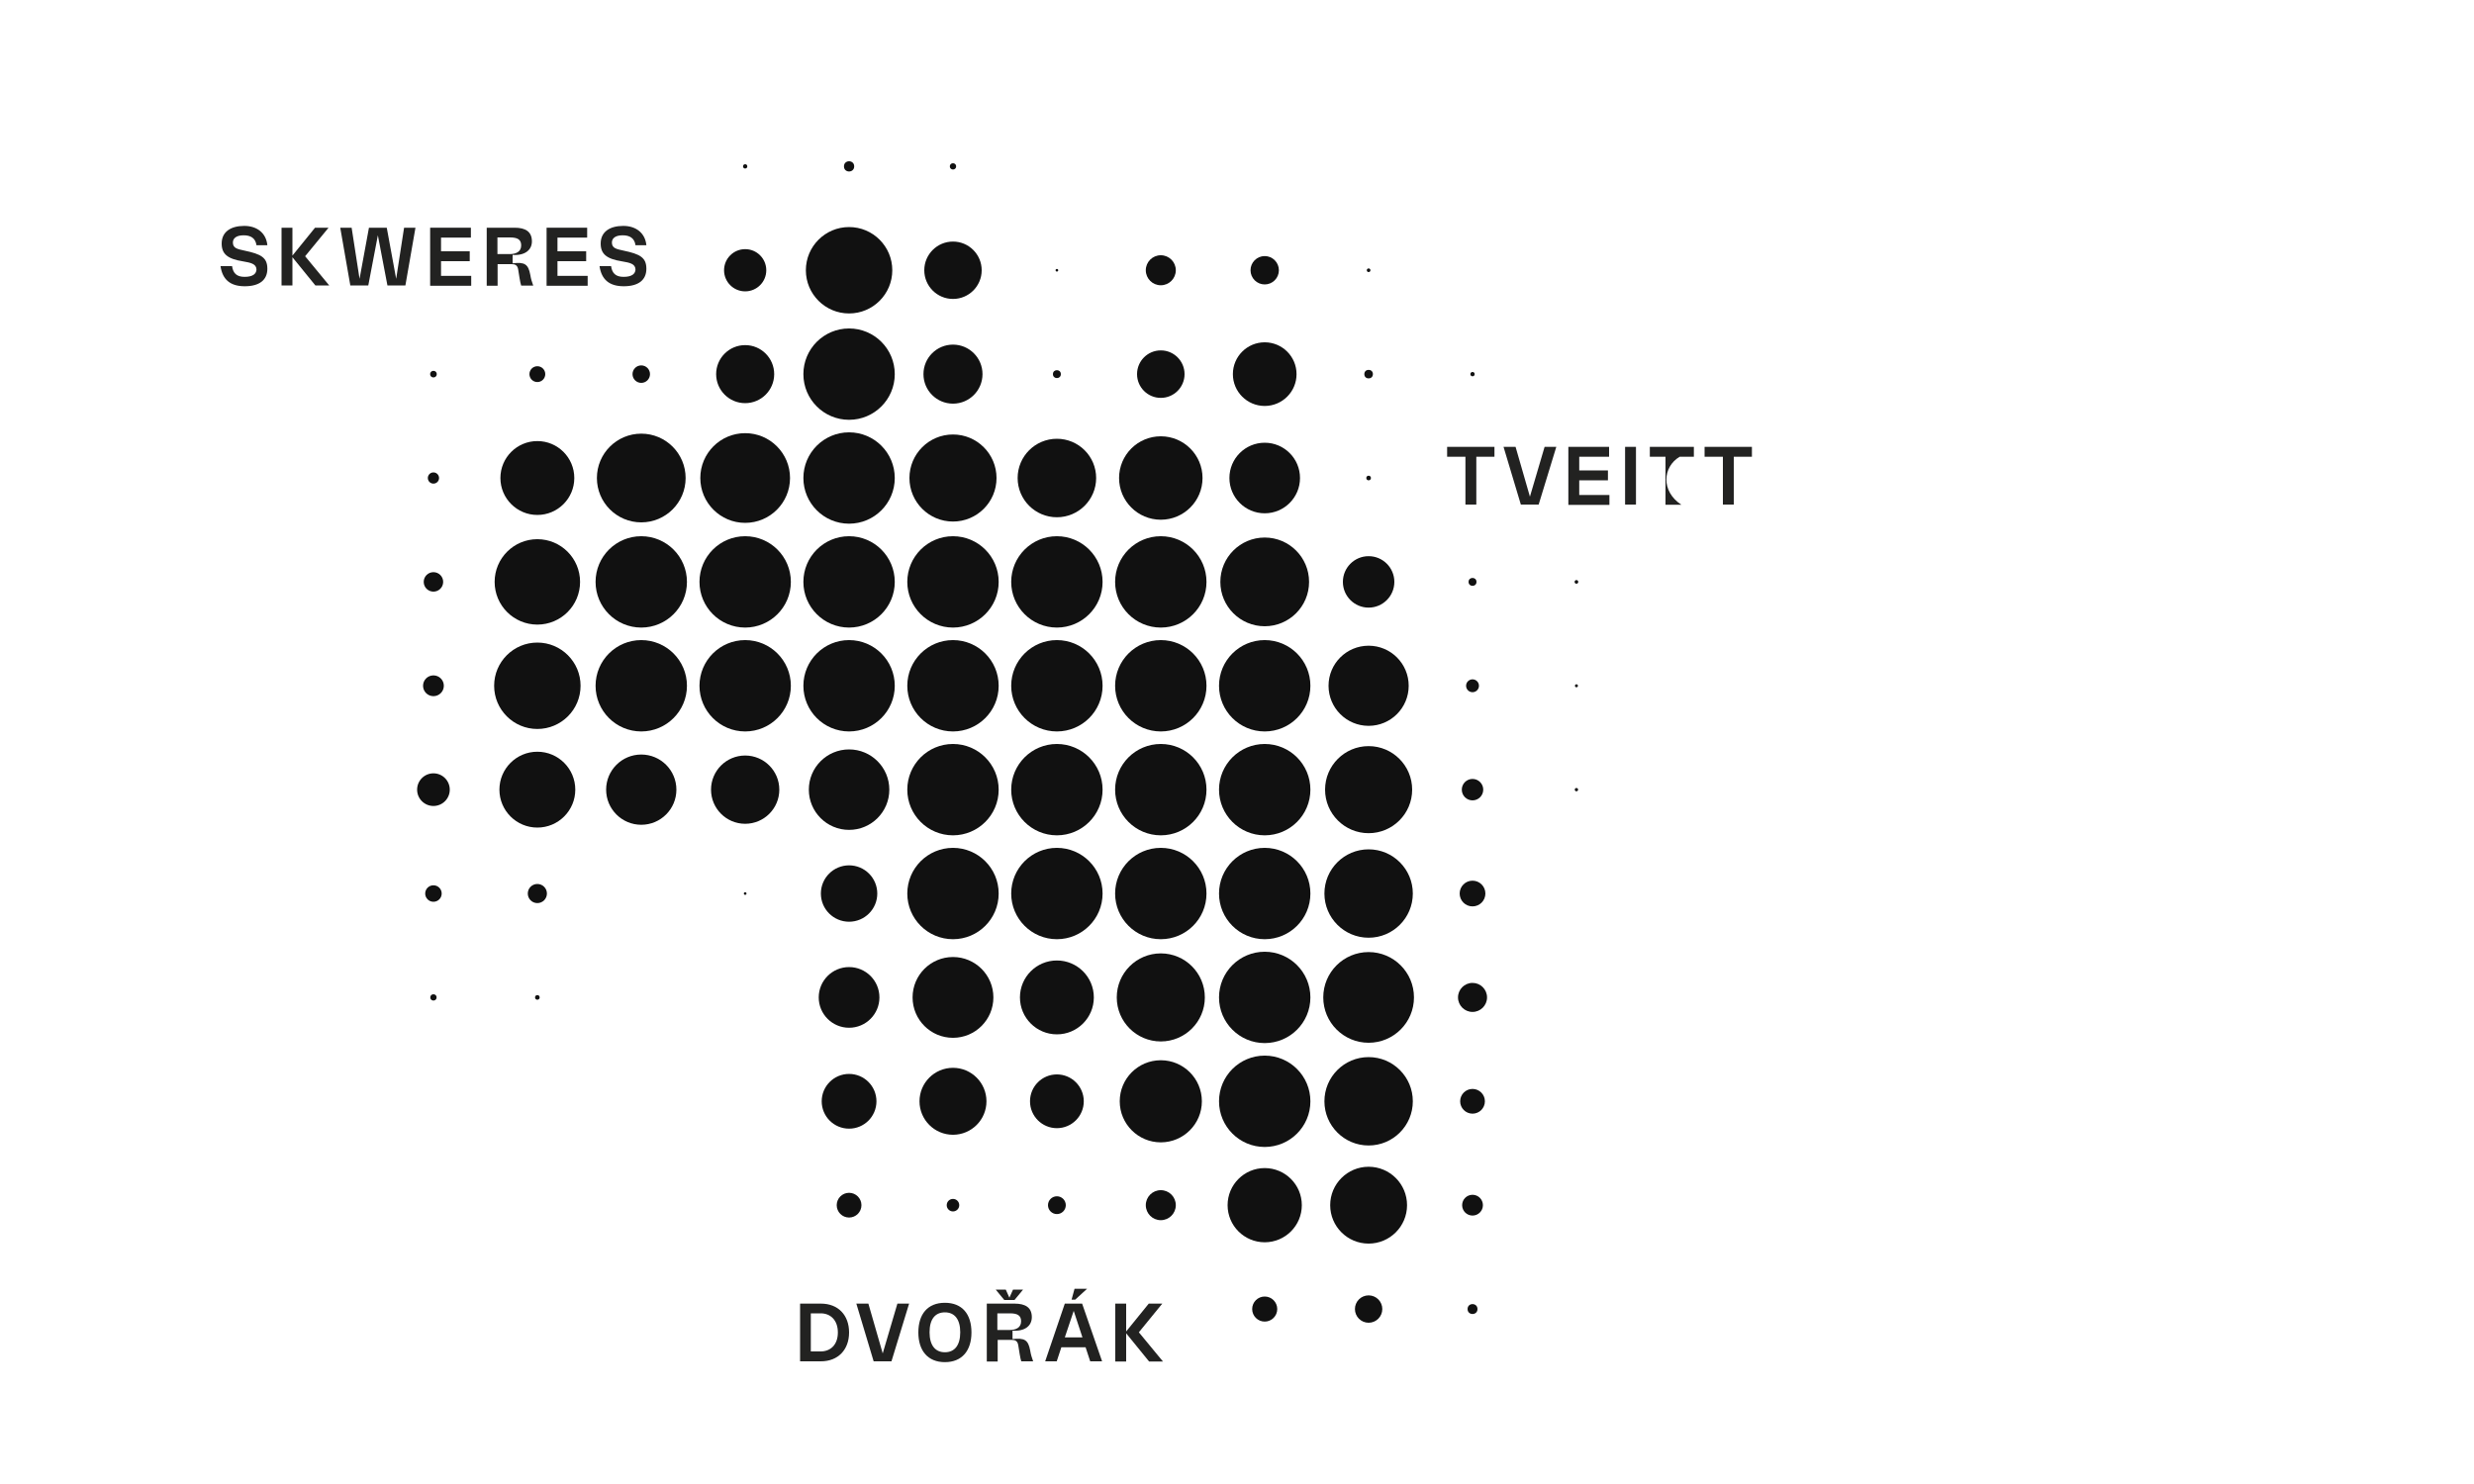 <?xml version="1.0" encoding="utf-8"?>
<!-- Generator: Adobe Illustrator 27.5.0, SVG Export Plug-In . SVG Version: 6.00 Build 0)  -->
<svg version="1.1" id="Ebene_1" xmlns="http://www.w3.org/2000/svg" xmlns:xlink="http://www.w3.org/1999/xlink" x="0px" y="0px"
	 viewBox="0 0 1500 900" style="enable-background:new 0 0 1500 900;" xml:space="preserve">
<style type="text/css">
	.st0{fill:#111111;}
	.st1{fill:#222221;}
</style>
<g>
	<g transform="translate(567,126)">
		<circle class="st0" cx="-115.2" cy="-25.1" r="1.3"/>
	</g>
	<g transform="translate(630,126)">
		<circle class="st0" cx="-115.2" cy="-25.1" r="3.1"/>
	</g>
	<g transform="translate(693,126)">
		<circle class="st0" cx="-115.2" cy="-25.1" r="1.9"/>
	</g>
	<g transform="translate(504,189)">
		<circle class="st0" cx="-115.2" cy="-25.1" r="0.1"/>
	</g>
	<g transform="translate(567,189)">
		<circle class="st0" cx="-115.2" cy="-25.1" r="12.8"/>
	</g>
	<g transform="translate(630,189)">
		<circle class="st0" cx="-115.2" cy="-25.1" r="26.2"/>
	</g>
	<g transform="translate(693,189)">
		<circle class="st0" cx="-115.2" cy="-25.1" r="17.4"/>
	</g>
	<g transform="translate(756,189)">
		<circle class="st0" cx="-115.2" cy="-25.1" r="0.8"/>
	</g>
	<g transform="translate(819,189)">
		<circle class="st0" cx="-115.2" cy="-25.1" r="9.1"/>
	</g>
	<g transform="translate(882,189)">
		<circle class="st0" cx="-115.2" cy="-25.1" r="8.6"/>
	</g>
	<g transform="translate(945,189)">
		<circle class="st0" cx="-115.2" cy="-25.1" r="1.1"/>
	</g>
	<g transform="translate(378,252)">
		<circle class="st0" cx="-115.2" cy="-25.1" r="2"/>
	</g>
	<g transform="translate(441,252)">
		<circle class="st0" cx="-115.2" cy="-25.1" r="4.8"/>
	</g>
	<g transform="translate(504,252)">
		<circle class="st0" cx="-115.2" cy="-25.1" r="5.3"/>
	</g>
	<g transform="translate(567,252)">
		<circle class="st0" cx="-115.2" cy="-25.1" r="17.6"/>
	</g>
	<g transform="translate(630,252)">
		<circle class="st0" cx="-115.2" cy="-25.1" r="27.7"/>
	</g>
	<g transform="translate(693,252)">
		<circle class="st0" cx="-115.2" cy="-25.1" r="17.9"/>
	</g>
	<g transform="translate(756,252)">
		<circle class="st0" cx="-115.2" cy="-25.1" r="2.4"/>
	</g>
	<g transform="translate(819,252)">
		<circle class="st0" cx="-115.2" cy="-25.1" r="14.4"/>
	</g>
	<g transform="translate(882,252)">
		<circle class="st0" cx="-115.2" cy="-25.1" r="19.3"/>
	</g>
	<g transform="translate(945,252)">
		<circle class="st0" cx="-115.2" cy="-25.1" r="2.6"/>
	</g>
	<g transform="translate(1008,252)">
		<circle class="st0" cx="-115.2" cy="-25.1" r="1.3"/>
	</g>
	<g transform="translate(378,315)">
		<circle class="st0" cx="-115.2" cy="-25.1" r="3.4"/>
	</g>
	<g transform="translate(441,315)">
		<circle class="st0" cx="-115.2" cy="-25.1" r="22.4"/>
	</g>
	<g transform="translate(504,315)">
		<circle class="st0" cx="-115.2" cy="-25.1" r="26.9"/>
	</g>
	<g transform="translate(567,315)">
		<circle class="st0" cx="-115.2" cy="-25.1" r="27.2"/>
	</g>
	<g transform="translate(630,315)">
		<circle class="st0" cx="-115.2" cy="-25.1" r="27.7"/>
	</g>
	<g transform="translate(693,315)">
		<circle class="st0" cx="-115.2" cy="-25.1" r="26.4"/>
	</g>
	<g transform="translate(756,315)">
		<circle class="st0" cx="-115.2" cy="-25.1" r="23.8"/>
	</g>
	<g transform="translate(819,315)">
		<circle class="st0" cx="-115.2" cy="-25.1" r="25.3"/>
	</g>
	<g transform="translate(882,315)">
		<circle class="st0" cx="-115.2" cy="-25.1" r="21.4"/>
	</g>
	<g transform="translate(945,315)">
		<circle class="st0" cx="-115.2" cy="-25.1" r="1.4"/>
	</g>
	<g transform="translate(378,378)">
		<circle class="st0" cx="-115.2" cy="-25.1" r="5.9"/>
	</g>
	<g transform="translate(441,378)">
		<circle class="st0" cx="-115.2" cy="-25.1" r="25.9"/>
	</g>
	<g transform="translate(504,378)">
		<circle class="st0" cx="-115.2" cy="-25.1" r="27.7"/>
	</g>
	<g transform="translate(567,378)">
		<circle class="st0" cx="-115.2" cy="-25.1" r="27.7"/>
	</g>
	<g transform="translate(630,378)">
		<circle class="st0" cx="-115.2" cy="-25.1" r="27.7"/>
	</g>
	<g transform="translate(693,378)">
		<circle class="st0" cx="-115.2" cy="-25.1" r="27.7"/>
	</g>
	<g transform="translate(756,378)">
		<circle class="st0" cx="-115.2" cy="-25.1" r="27.7"/>
	</g>
	<g transform="translate(819,378)">
		<circle class="st0" cx="-115.2" cy="-25.1" r="27.7"/>
	</g>
	<g transform="translate(882,378)">
		<circle class="st0" cx="-115.2" cy="-25.1" r="26.9"/>
	</g>
	<g transform="translate(945,378)">
		<circle class="st0" cx="-115.2" cy="-25.1" r="15.6"/>
	</g>
	<g transform="translate(1008,378)">
		<circle class="st0" cx="-115.2" cy="-25.1" r="2.4"/>
	</g>
	<g transform="translate(1071,378)">
		<circle class="st0" cx="-115.2" cy="-25.1" r="1.1"/>
	</g>
	<g transform="translate(378,441)">
		<circle class="st0" cx="-115.2" cy="-25.1" r="6.3"/>
	</g>
	<g transform="translate(441,441)">
		<circle class="st0" cx="-115.2" cy="-25.1" r="26.2"/>
	</g>
	<g transform="translate(504,441)">
		<circle class="st0" cx="-115.2" cy="-25.1" r="27.7"/>
	</g>
	<g transform="translate(567,441)">
		<circle class="st0" cx="-115.2" cy="-25.1" r="27.7"/>
	</g>
	<g transform="translate(630,441)">
		<circle class="st0" cx="-115.2" cy="-25.1" r="27.7"/>
	</g>
	<g transform="translate(693,441)">
		<circle class="st0" cx="-115.2" cy="-25.1" r="27.7"/>
	</g>
	<g transform="translate(756,441)">
		<circle class="st0" cx="-115.2" cy="-25.1" r="27.7"/>
	</g>
	<g transform="translate(819,441)">
		<circle class="st0" cx="-115.2" cy="-25.1" r="27.7"/>
	</g>
	<g transform="translate(882,441)">
		<circle class="st0" cx="-115.2" cy="-25.1" r="27.7"/>
	</g>
	<g transform="translate(945,441)">
		<circle class="st0" cx="-115.2" cy="-25.1" r="24.3"/>
	</g>
	<g transform="translate(1008,441)">
		<circle class="st0" cx="-115.2" cy="-25.1" r="3.9"/>
	</g>
	<g transform="translate(1071,441)">
		<circle class="st0" cx="-115.2" cy="-25.1" r="0.9"/>
	</g>
	<g transform="translate(378,504)">
		<circle class="st0" cx="-115.2" cy="-25.1" r="9.9"/>
	</g>
	<g transform="translate(441,504)">
		<circle class="st0" cx="-115.2" cy="-25.1" r="23"/>
	</g>
	<g transform="translate(504,504)">
		<circle class="st0" cx="-115.2" cy="-25.1" r="21.3"/>
	</g>
	<g transform="translate(567,504)">
		<circle class="st0" cx="-115.2" cy="-25.1" r="20.7"/>
	</g>
	<g transform="translate(630,504)">
		<circle class="st0" cx="-115.2" cy="-25.1" r="24.4"/>
	</g>
	<g transform="translate(693,504)">
		<circle class="st0" cx="-115.2" cy="-25.1" r="27.7"/>
	</g>
	<g transform="translate(756,504)">
		<circle class="st0" cx="-115.2" cy="-25.1" r="27.7"/>
	</g>
	<g transform="translate(819,504)">
		<circle class="st0" cx="-115.2" cy="-25.1" r="27.7"/>
	</g>
	<g transform="translate(882,504)">
		<circle class="st0" cx="-115.2" cy="-25.1" r="27.7"/>
	</g>
	<g transform="translate(945,504)">
		<circle class="st0" cx="-115.2" cy="-25.1" r="26.4"/>
	</g>
	<g transform="translate(1008,504)">
		<circle class="st0" cx="-115.2" cy="-25.1" r="6.5"/>
	</g>
	<g transform="translate(1071,504)">
		<circle class="st0" cx="-115.2" cy="-25.1" r="1"/>
	</g>
	<g transform="translate(378,567)">
		<circle class="st0" cx="-115.2" cy="-25.1" r="5"/>
	</g>
	<g transform="translate(441,567)">
		<circle class="st0" cx="-115.2" cy="-25.1" r="5.8"/>
	</g>
	<g transform="translate(567,567)">
		<circle class="st0" cx="-115.2" cy="-25.1" r="0.8"/>
	</g>
	<g transform="translate(630,567)">
		<circle class="st0" cx="-115.2" cy="-25.1" r="17.1"/>
	</g>
	<g transform="translate(693,567)">
		<circle class="st0" cx="-115.2" cy="-25.1" r="27.7"/>
	</g>
	<g transform="translate(756,567)">
		<circle class="st0" cx="-115.2" cy="-25.1" r="27.7"/>
	</g>
	<g transform="translate(819,567)">
		<circle class="st0" cx="-115.2" cy="-25.1" r="27.7"/>
	</g>
	<g transform="translate(882,567)">
		<circle class="st0" cx="-115.2" cy="-25.1" r="27.7"/>
	</g>
	<g transform="translate(945,567)">
		<circle class="st0" cx="-115.2" cy="-25.1" r="26.8"/>
	</g>
	<g transform="translate(1008,567)">
		<circle class="st0" cx="-115.2" cy="-25.1" r="7.8"/>
	</g>
	<g transform="translate(378,630)">
		<circle class="st0" cx="-115.2" cy="-25.1" r="1.9"/>
	</g>
	<g transform="translate(441,630)">
		<circle class="st0" cx="-115.2" cy="-25.1" r="1.4"/>
	</g>
	<g transform="translate(630,630)">
		<circle class="st0" cx="-115.2" cy="-25.1" r="18.4"/>
	</g>
	<g transform="translate(693,630)">
		<circle class="st0" cx="-115.2" cy="-25.1" r="24.5"/>
	</g>
	<g transform="translate(756,630)">
		<circle class="st0" cx="-115.2" cy="-25.1" r="22.4"/>
	</g>
	<g transform="translate(819,630)">
		<circle class="st0" cx="-115.2" cy="-25.1" r="26.7"/>
	</g>
	<g transform="translate(882,630)">
		<circle class="st0" cx="-115.2" cy="-25.1" r="27.7"/>
	</g>
	<g transform="translate(945,630)">
		<circle class="st0" cx="-115.2" cy="-25.1" r="27.5"/>
	</g>
	<g transform="translate(1008,630)">
		<circle class="st0" cx="-115.2" cy="-25.1" r="8.8"/>
	</g>
	<g transform="translate(630,693)">
		<circle class="st0" cx="-115.2" cy="-25.1" r="16.6"/>
	</g>
	<g transform="translate(693,693)">
		<circle class="st0" cx="-115.2" cy="-25.1" r="20.3"/>
	</g>
	<g transform="translate(756,693)">
		<circle class="st0" cx="-115.2" cy="-25.1" r="16.3"/>
	</g>
	<g transform="translate(819,693)">
		<circle class="st0" cx="-115.2" cy="-25.1" r="24.9"/>
	</g>
	<g transform="translate(882,693)">
		<circle class="st0" cx="-115.2" cy="-25.1" r="27.7"/>
	</g>
	<g transform="translate(945,693)">
		<circle class="st0" cx="-115.2" cy="-25.1" r="26.8"/>
	</g>
	<g transform="translate(1008,693)">
		<circle class="st0" cx="-115.2" cy="-25.1" r="7.5"/>
	</g>
	<g transform="translate(630,756)">
		<circle class="st0" cx="-115.2" cy="-25.1" r="7.5"/>
	</g>
	<g transform="translate(693,756)">
		<circle class="st0" cx="-115.2" cy="-25.1" r="3.8"/>
	</g>
	<g transform="translate(756,756)">
		<circle class="st0" cx="-115.2" cy="-25.1" r="5.4"/>
	</g>
	<g transform="translate(819,756)">
		<circle class="st0" cx="-115.2" cy="-25.1" r="9.1"/>
	</g>
	<g transform="translate(882,756)">
		<circle class="st0" cx="-115.2" cy="-25.1" r="22.5"/>
	</g>
	<g transform="translate(945,756)">
		<circle class="st0" cx="-115.2" cy="-25.1" r="23.3"/>
	</g>
	<g transform="translate(1008,756)">
		<circle class="st0" cx="-115.2" cy="-25.1" r="6.3"/>
	</g>
	<g transform="translate(882,819)">
		<circle class="st0" cx="-115.2" cy="-25.1" r="7.6"/>
	</g>
	<g transform="translate(945,819)">
		<circle class="st0" cx="-115.2" cy="-25.1" r="8.3"/>
	</g>
	<g transform="translate(1008,819)">
		<circle class="st0" cx="-115.2" cy="-25.1" r="3"/>
	</g>
</g>
<g>
	<path class="st1" d="M147.3,158.5c-9.4-1.5-12.9-4.5-12.9-10.8c0-7.1,5.5-10.7,13.7-10.7c7.8,0,13.3,4.4,14,11.7h-6.6
		c-0.6-4.3-3.5-6-7.8-6c-4.5,0-6.5,1.9-6.5,4.4c0,3.6,3.1,4,7.1,4.9c10,2.1,13.8,4.2,13.8,11s-4.8,10.6-13.7,10.6
		c-8.6,0-13.5-3.9-14.7-12.2h7c0.6,4.2,2.7,6.5,7.6,6.5c5.2,0,7.2-2,7.2-4.6C155.3,160,152,159.3,147.3,158.5z"/>
	<path class="st1" d="M170.7,138.1h6.6v16.9l13.7-16.9h8.2L185,155.4l14.6,17.7h-8.4L177.3,156v17.1h-6.6V138.1z"/>
	<path class="st1" d="M229.1,142.7l-5.8,30.4h-10.9l-6.1-35h6.9l4.8,31l5.7-31h10.8l5.7,31l4.8-31h6.9l-6.1,35h-10.9L229.1,142.7z"
		/>
	<path class="st1" d="M260.8,138.1h24.7v6h-18.1v8.3h17.4v6h-17.4v8.9h18.3v6h-24.9V138.1z"/>
	<path class="st1" d="M295.1,138.1H312c6.5,0,10.5,2.3,10.5,8.3c0,5.1-4.1,8.7-11.7,8.2v5.1c7.3-0.9,9.5,0.5,10.7,6.9
		c0.5,3,1,4.2,1.8,6.6H316c-0.7-2-1.3-6.7-1.8-9.6c-0.4-2.8-1.9-3.4-4-3.4l-8.5,0v13.1h-6.6V138.1z M309,154.1c3.7,0,7-1.3,7-5.3
		c0-3.7-2.5-4.8-6.8-4.8h-7.6v10.1H309z"/>
	<path class="st1" d="M331.4,138.1H356v6H338v8.3h17.4v6H338v8.9h18.3v6h-24.9V138.1z"/>
	<path class="st1" d="M377.1,158.5c-9.4-1.5-12.9-4.5-12.9-10.8c0-7.1,5.5-10.7,13.7-10.7c7.8,0,13.3,4.4,14,11.7h-6.6
		c-0.6-4.3-3.5-6-7.8-6c-4.5,0-6.5,1.9-6.5,4.4c0,3.6,3.1,4,7.1,4.9c10,2.1,13.8,4.2,13.8,11s-4.8,10.6-13.7,10.6
		c-8.6,0-13.5-3.9-14.7-12.2h7c0.6,4.2,2.7,6.5,7.6,6.5c5.2,0,7.2-2,7.2-4.6C385.1,160,381.9,159.3,377.1,158.5z"/>
</g>
<g>
	<path class="st1" d="M895.1,277V306h-6.6V277h-11.1v-6h28.7v6H895.1z"/>
	<path class="st1" d="M922.1,306l-10.5-35h7.3l8.7,30.2l8.9-30.2h7.1l-10.7,35H922.1z"/>
	<path class="st1" d="M950.9,271h24.7v6h-18.1v8.3h17.4v6h-17.4v8.9h18.3v6h-24.9V271z"/>
	<path class="st1" d="M991.9,271v35h-6.6v-35H991.9z"/>
	<path class="st1" d="M1009.8,277h-9.5v-6h26.7v6h-8.6c-10.3,6.1-11.5,20.9,1,29.1h-9.6V277z"/>
	<path class="st1" d="M1051.2,277V306h-6.6V277h-11.1v-6h28.7v6H1051.2z"/>
</g>
<g>
	<path class="st1" d="M485.1,790.6h12.6c10.5,0,17.1,7,17.1,17.5s-6.7,17.5-17.1,17.5h-12.6V790.6z M508,808.1
		c0-7.5-4.5-11.6-10.4-11.6h-6v23.1h6C503.5,819.6,508,815.6,508,808.1z"/>
	<path class="st1" d="M529.7,825.6l-10.5-35h7.3l8.7,30.2l8.9-30.2h7.1l-10.7,35H529.7z"/>
	<path class="st1" d="M589,808.1c0,11-5.7,18-16.1,18s-16.1-7-16.1-18c0-11.1,5.6-18,16.1-18C583.4,790.1,589,797,589,808.1z
		 M572.9,820.1c5.8,0,9.3-4.1,9.3-12.1c0-8-3.5-12.1-9.3-12.1c-5.8,0-9.3,4-9.3,12.1C563.6,816.1,567.2,820.1,572.9,820.1z"/>
	<path class="st1" d="M598.2,790.6h16.9c6.5,0,10.5,2.3,10.5,8.2c0,5.2-4.1,8.7-11.7,8.2v5.1c7.3-0.8,9.5,0.5,10.7,6.9
		c0.5,3,1,4.2,1.8,6.6h-7.2c-0.7-2-1.3-6.7-1.8-9.6c-0.4-2.8-1.9-3.4-4-3.4l-8.5,0v13.1h-6.6V790.6z M609.8,782.1l2.2,4.9l2.2-4.9
		h6.1l-5.2,6.3h-6.2l-5.2-6.3H609.8z M612.1,806.6c3.7,0,7-1.3,7-5.3c0-3.7-2.5-4.8-6.8-4.8h-7.6v10.1H612.1z"/>
	<path class="st1" d="M668.2,825.6h-7.2l-2.8-8.5h-14.7l-2.8,8.5h-7l11.9-35h10.5L668.2,825.6z M656.3,811.1L651,795l-5.4,16.1
		H656.3z M651.5,781.6h7.6l-7.2,6.6h-2.2L651.5,781.6z"/>
	<path class="st1" d="M676.2,790.6h6.6v16.9l13.7-16.9h8.2l-14.2,17.4l14.6,17.7h-8.4l-13.9-17.1v17.1h-6.6V790.6z"/>
</g>
</svg>
